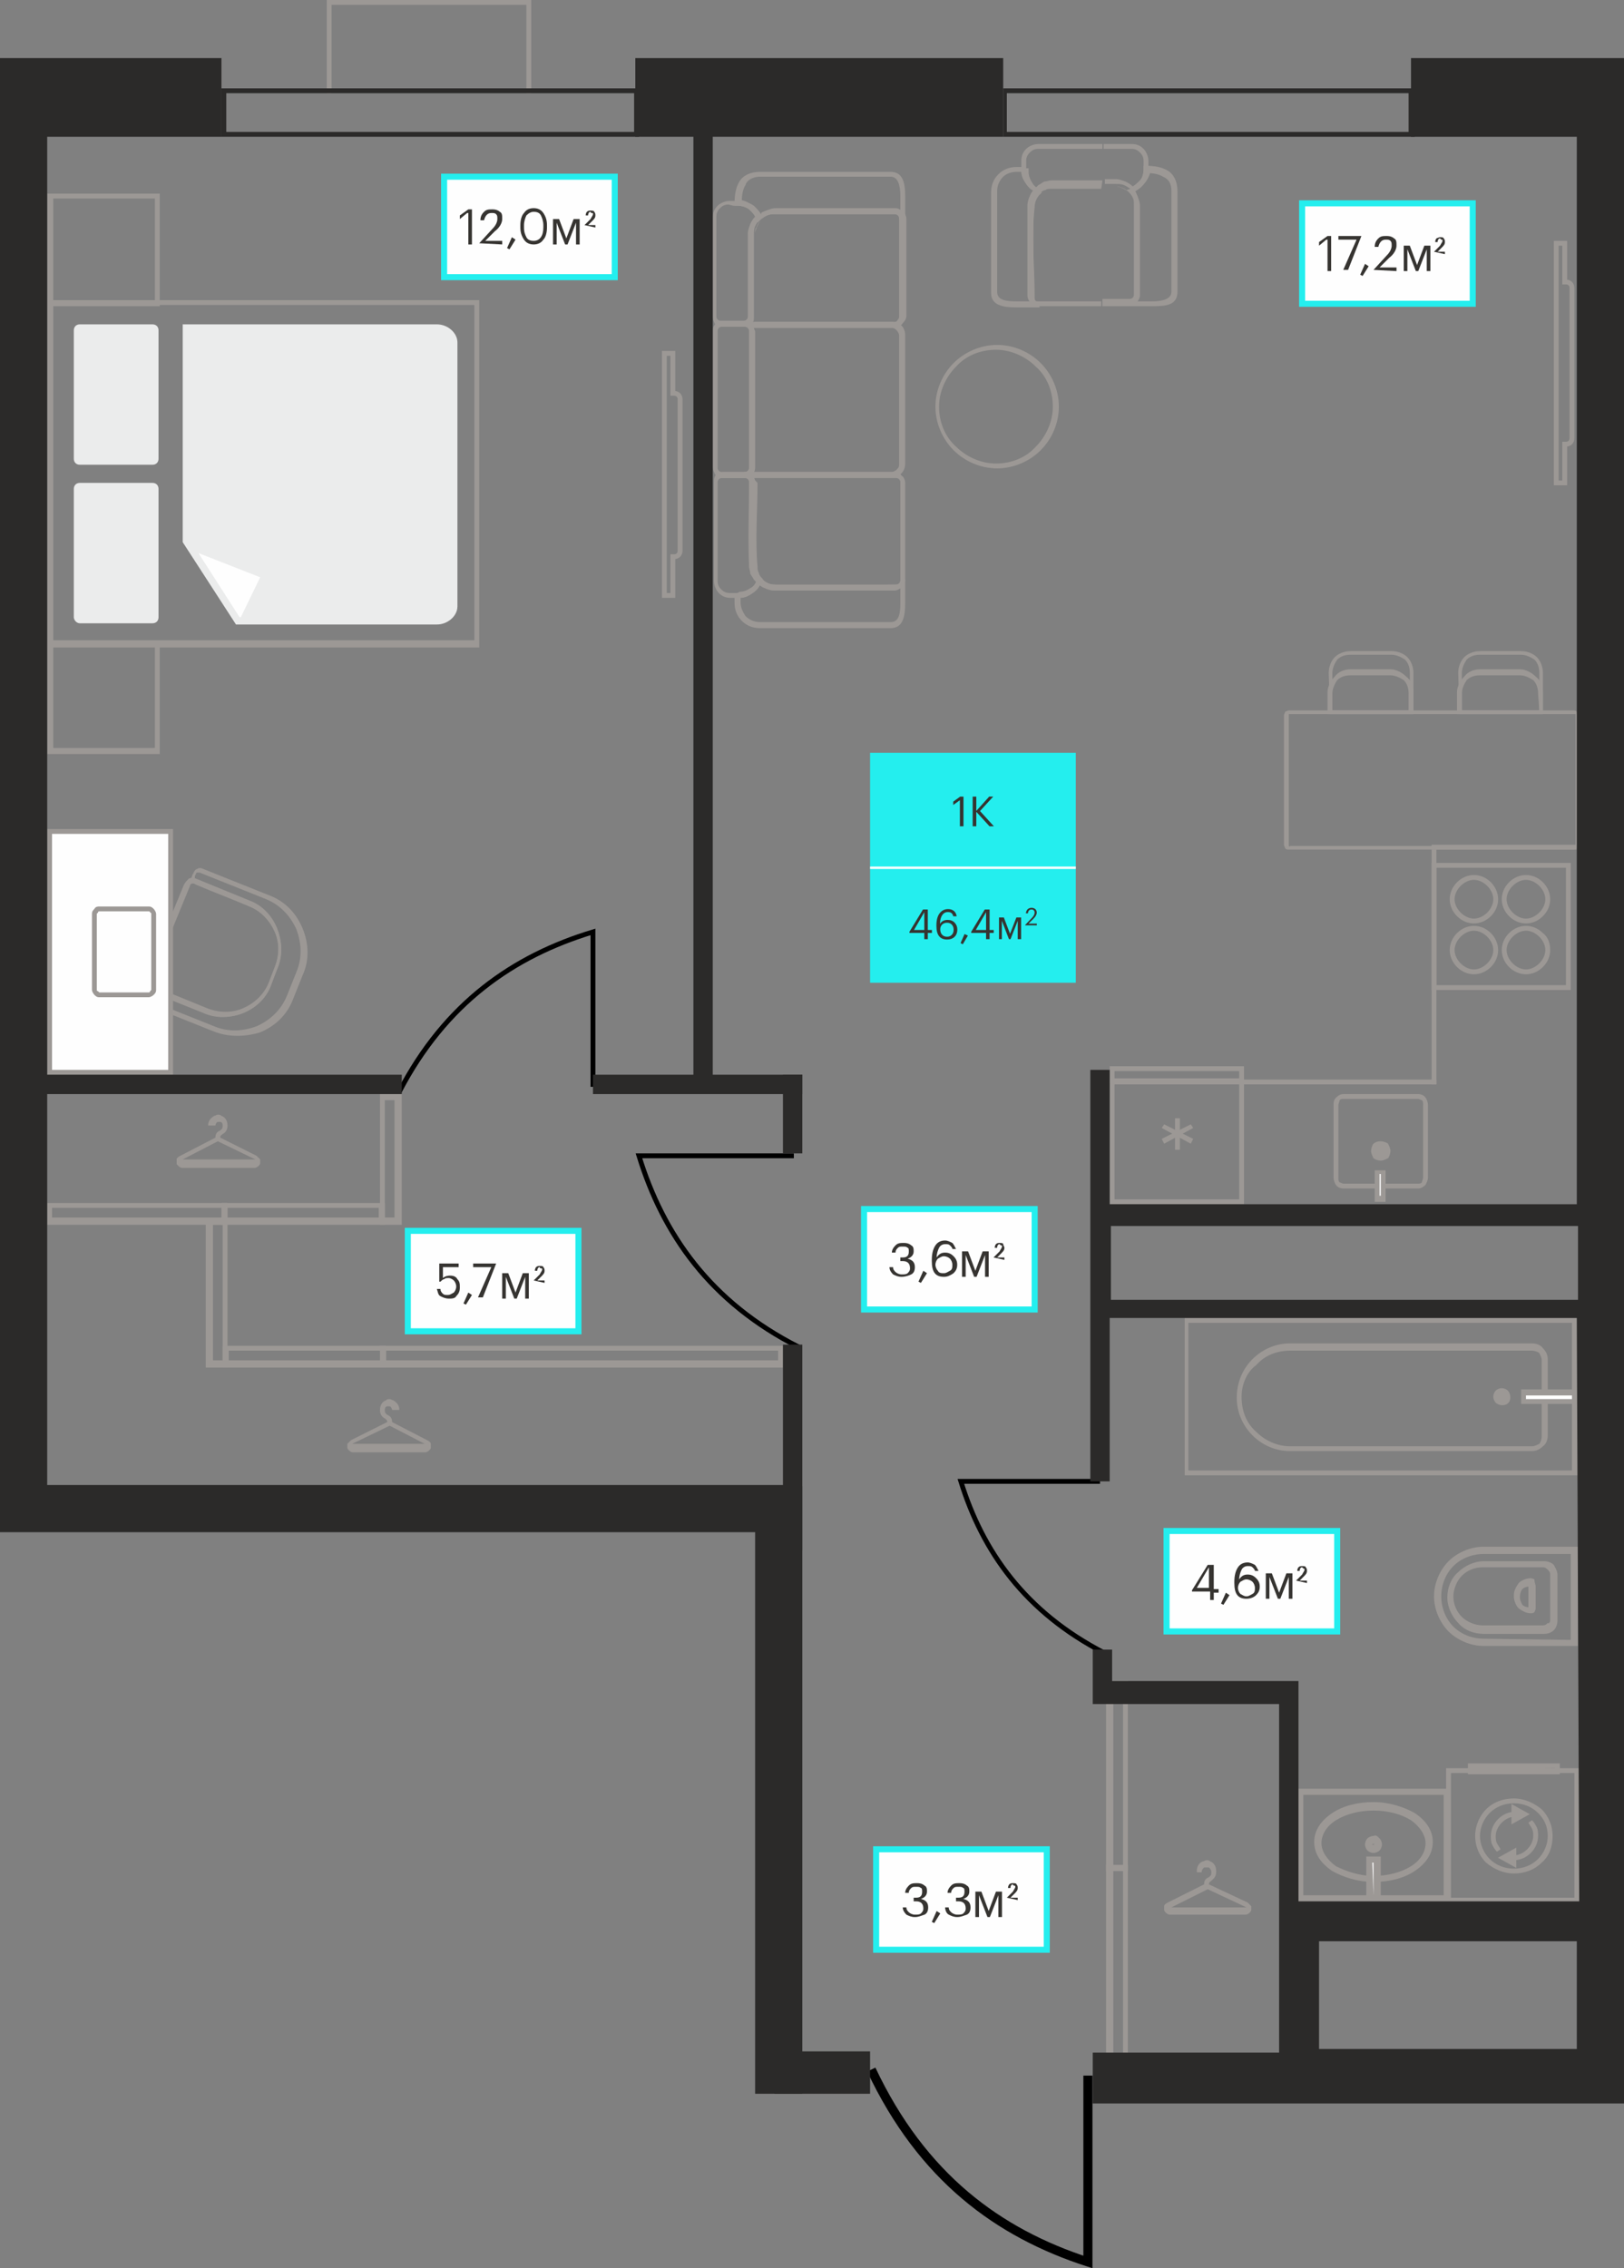 <?xml version="1.0" encoding="UTF-8"?><svg id="_Слой_1" data-name="Слой 1" xmlns="http://www.w3.org/2000/svg" xmlns:xodm="http://www.corel.com/coreldraw/odm/2003" version="1.1" viewBox="0 0 134.2 187.4"><rect x="0" y="0" width="134.2" height="187.4" fill="#808080" stroke="none"/><defs><style>.cls-1 {
        fill: #24eeee;
      }

      .cls-1, .cls-2, .cls-3, .cls-4, .cls-5, .cls-6, .cls-7, .cls-8 {
        stroke-width: 0px;
      }

      .cls-9, .cls-10, .cls-11, .cls-12, .cls-13 {
        stroke-miterlimit: 10;
      }

      .cls-9, .cls-11 {
        stroke: #9c9895;
      }

      .cls-9, .cls-11, .cls-12 {
        stroke-width: .4px;
      }

      .cls-9, .cls-6 {
        fill: #9c9895;
      }

      .cls-10 {
        stroke-width: .75px;
      }

      .cls-10, .cls-11, .cls-12 {
        fill: none;
      }

      .cls-10, .cls-12 {
        stroke: #000;
      }

      .cls-2, .cls-3, .cls-5 {
        fill-rule: evenodd;
      }

      .cls-2, .cls-8 {
        fill: #2b2a29;
      }

      .cls-3, .cls-7, .cls-13 {
        fill: #fefefe;
      }

      .cls-4 {
        fill: #363431;
      }

      .cls-5 {
        fill: #ebecec;
      }

      .cls-14 {
        isolation: isolate;
      }

      .cls-13 {
        stroke: #24eeee;
        stroke-width: .5px;
      }</style></defs><g id="_2455642701584" data-name=" 2455642701584"><path class="cls-6" d="M4.4,53.4h8.4v8.4H4.4v-8.4ZM12.9,53H3.9v9.3h9.3v-9.3h-.3Z"/><path class="cls-6" d="M4.4,16.4h8.4v8.4H4.4v-8.4ZM12.9,16H3.9v9.3h9.3v-9.3h-.3Z"/><path class="cls-6" d="M4.4,25.2h34.8v27.7H4.4v-27.7ZM39.3,24.8H3.9v28.7h35.7v-28.7h-.3Z"/><path class="cls-5" d="M6.6,51.5h6c.3,0,.5-.2.5-.5v-10.6c0-.3-.2-.5-.5-.5h-6c-.3,0-.5.2-.5.5v10.6c0,.2.2.5.5.5Z"/><path class="cls-5" d="M6.6,38.4h6c.3,0,.5-.2.5-.5v-10.6c0-.3-.2-.5-.5-.5h-6c-.3,0-.5.2-.5.5v10.6c0,.3.2.5.5.5Z"/><path class="cls-5" d="M19.5,51.6h16.6c.9,0,1.7-.7,1.7-1.5v-21.8c0-.8-.8-1.5-1.7-1.5H15.1v18l4.4,6.8h0Z"/><path class="cls-3" d="M19.8,51l-3.4-5.3,5.1,2-1.6,3.3h-.1Z"/></g><g id="_2492929994352" data-name=" 2492929994352"><path class="cls-6" d="M130.4,128.1v7.9h-7.8c-1.1,0-2.2-.5-2.9-1.2s-1.2-1.8-1.2-2.9.5-2.2,1.2-2.9,1.8-1.2,2.9-1.2h7.8v.3h0ZM129.8,135.5v-7.1h-7.2c-1,0-1.9.4-2.5,1s-1,1.5-1,2.5.4,1.9,1,2.5,1.5,1,2.5,1l7.2.1h0Z"/><path class="cls-6" d="M128.7,130.1v3.8c0,.3-.1.6-.3.8s-.5.3-.8.3h-5c-.8,0-1.6-.3-2.1-.9-.5-.5-.9-1.3-.9-2.1s.3-1.6.9-2.1c.5-.5,1.3-.9,2.1-.9h5c.3,0,.6.1.8.3.1.2.3.5.3.8h0ZM128.1,133.9v-3.8c0-.2-.1-.3-.2-.4-.1-.1-.2-.2-.4-.2h-5c-.7,0-1.3.3-1.7.7s-.7,1.1-.7,1.7c0,.7.3,1.3.7,1.7s1.1.7,1.7.7h5c.2,0,.3-.1.4-.2.1.1.2-.1.2-.2Z"/><path class="cls-6" d="M126.9,131.1v1.8c0,.1-.1.3-.1.3-.1.1-.2.1-.3.1h0c-.4,0-.7-.2-1-.4-.2-.2-.4-.6-.4-1v-.1c0-.4.2-.7.4-1,.2-.2.6-.4,1-.4h0c.1,0,.3.1.3.1,0,.3.1.4.1.6h0ZM126.3,132.8v-1.7c-.2,0-.4.1-.5.2-.1.1-.2.4-.2.6v.1c0,.2.1.4.2.6.1.1.3.2.5.2h0Z"/></g><g id="_2492929994304" data-name=" 2492929994304"><path class="cls-6" d="M119.3,156.6v-8.3h-11.6v8.3h11.6ZM119.8,148v9.2h-12.6v-9.4h12.6v.2h0Z"/><g><path class="cls-6" d="M113.5,155c1.2,0,2.3-.3,3.1-.8.8-.5,1.2-1.2,1.2-1.9s-.5-1.4-1.2-1.9c-.8-.5-1.9-.8-3.1-.8s-2.3.3-3.1.8c-.8.5-1.2,1.2-1.2,1.9s.5,1.4,1.2,1.9c.8.4,1.9.8,3.1.8ZM116.9,154.6c-.9.6-2.1.9-3.4.9s-2.5-.4-3.4-.9c-.9-.6-1.5-1.4-1.5-2.4s.6-1.8,1.5-2.4,2.1-.9,3.4-.9,2.5.4,3.4.9c.9.6,1.5,1.4,1.5,2.4s-.6,1.8-1.5,2.4Z"/><polygon class="cls-3" points="113.8 156.9 113.8 153.7 113.2 153.7 113.2 156.9 113.8 156.9"/><path class="cls-6" d="M113.5,156.6v-2.7h-.1l.1,2.7h0ZM114.1,153.7v3.5h-1.2v-3.8h1.2v.3h0Z"/><path class="cls-6" d="M113.9,152.4c0-.2-.2-.4-.4-.4s-.4.2-.4.4.2.4.4.4c.2 0.0.4-.2.4-.4ZM113.6,152.4s-.1.1,0,0q-.2.1-.2,0t.2,0c-.1-.1,0-.1,0,0Z"/><path class="cls-6" d="M114,151.9c.1.1.2.3.2.5s-.1.4-.2.5-.3.2-.5.2-.4-.1-.5-.2-.2-.3-.2-.5.1-.4.2-.5.3-.2.5-.2c.2-.1.3,0,.5.2ZM113.6,152.5h0ZM113.6,152.5h0ZM113.5,152.4h0c0,.1.1.1,0,0h0ZM113.5,152.4l-.1.1h.1v-.1ZM113.5,152.4l-.1.1.1-.1ZM113.5,152.4l-.1-.1v.1h.1ZM113.5,152.4h.1v-.1h0l-.1.1.1-.1-.1.1h0ZM113.5,152.4v-.2h-.1l.1.2ZM113.4,152.2l.1.1-.1-.1ZM113.5,152.4l.1.1-.1-.1ZM113.6,152.2h-.1v.2l.1-.2-.1.1.1-.1ZM113.6,152.5v-.1.1ZM113.5,152.4h-.2v.1l.2-.1Z"/></g></g><path class="cls-6" d="M87.5,33.6c0,1.4-.6,2.7-1.5,3.6s-2.2,1.5-3.6,1.5-2.7-.6-3.6-1.5-1.5-2.2-1.5-3.6.6-2.7,1.5-3.6,2.2-1.5,3.6-1.5,2.7.6,3.6,1.5,1.5,2.2,1.5,3.6h0ZM85.6,36.9c.8-.8,1.4-2,1.4-3.3s-.5-2.5-1.4-3.3c-.8-.8-2-1.4-3.3-1.4s-2.5.5-3.3,1.4c-.8.8-1.4,2-1.4,3.3s.5,2.5,1.4,3.3c.8.8,2,1.4,3.3,1.4,1.3,0,2.5-.5,3.3-1.4Z"/><g id="_2492930002896" data-name=" 2492930002896"><path class="cls-6" d="M119.9,156.8h10.2v-10.3h-10.2s0,10.3,0,10.3ZM130.3,157.2h-10.8v-11.1h11v11.1h-.2Z"/><path class="cls-6" d="M125.1,154.4c.8,0,1.5-.3,2-.8s.8-1.2.8-1.9c0-.8-.3-1.4-.8-1.9s-1.2-.8-2-.8-1.5.3-2,.8-.8,1.2-.8,1.9.3,1.4.8,1.9,1.2.8,2,.8h0ZM127.4,153.9c-.6.6-1.4.9-2.3.9s-1.7-.4-2.3-.9c-.6-.6-.9-1.4-.9-2.2,0-.9.4-1.7.9-2.2.6-.6,1.4-.9,2.3-.9s1.7.4,2.3.9c.6.6.9,1.4.9,2.2,0,.9-.3,1.7-.9,2.2h0Z"/><path class="cls-6" d="M123.7,153c-.2-.2-.3-.4-.4-.6-.1-.2-.1-.5-.1-.7,0-.5.2-1,.6-1.4s.9-.6,1.4-.6v.4c-.4,0-.8.2-1.1.5s-.5.7-.5,1.1c0,.2,0,.4.1.6.1.2.2.3.3.5l-.3.2h0ZM126.6,150.4c.2.2.3.4.4.6.1.2.1.5.1.7,0,.5-.2,1-.6,1.4s-.9.6-1.4.6v-.4c.4,0,.8-.2,1.1-.5s.5-.7.5-1.1c0-.2,0-.4-.1-.6-.1-.2-.2-.3-.3-.5l.3-.2h0Z"/><path class="cls-6" d="M121.7,146.2h6.8v-.1l-6.8.1h0ZM128.7,146.6h-7.4v-.9h7.6v.9h-.2Z"/><polygon class="cls-9" points="125.1 149.4 125.1 150.4 126 149.9 125.1 149.4"/><polygon class="cls-9" points="125.1 153 124.2 153.5 125.1 154 125.1 153"/></g><path class="cls-11" d="M54.9,29.2v20h.7v-3.2h.1c.3,0,.5-.2.5-.5v-12.5c0-.3-.2-.5-.5-.5h-.1v-3.3h-.7Z"/><g id="_2493238480112" data-name=" 2493238480112"><path class="cls-6" d="M12.2,82.6l5.5,2.2c1.2.5,2.4.4,3.5,0,1.1-.5,2-1.3,2.5-2.5l.8-2c.5-1.2.4-2.4,0-3.5-.5-1.1-1.3-2-2.5-2.5l-5.5-2.2h-.2c-.1,0-.1.1-.1.1l-.1.2v.2c0,.1.1.1.1.1,1.2.6,3.1,1.3,4.4,1.8,1.1.4,1.9,1.3,2.3,2.3s.5,2.2,0,3.3l-.5,1.3c-.4,1.1-1.3,1.9-2.3,2.3s-2.2.5-3.3,0c-1.5-.6-3-1.2-4.4-1.8h-.2c-.1,0-.1.1-.1.1,0,.1-.1.2-.1.3v.2c.1,0,.2.1.2.1h0ZM17.6,85.2l-5.5-2.2c-.2-.1-.3-.2-.3-.3-.1-.1-.1-.3,0-.5,0-.1.1-.2.1-.3.1-.2.2-.3.3-.3.1-.1.3-.1.5,0,1.4.5,3,1.2,4.4,1.8,1,.4,2.1.4,3,0s1.7-1.1,2.1-2.1l.5-1.3c.4-1,.4-2.1,0-3s-1.1-1.7-2.1-2.1c-1.4-.6-3-1.2-4.4-1.8-.2-.1-.3-.2-.3-.3-.1-.1-.1-.3,0-.5,0-.1.1-.1.1-.2.1-.2.2-.3.3-.3.1-.1.3-.1.5,0l5.5,2.2c1.3.5,2.2,1.5,2.7,2.7s.6,2.6,0,3.9l-.8,2c-.5,1.3-1.5,2.2-2.7,2.7-1.3.4-2.7.4-3.9-.1h0Z"/><path class="cls-6" d="M12.7,81.5l4.4,1.8c1,.4,2.1.4,3,0s1.7-1.1,2.1-2.1l.5-1.3c.4-1,.4-2.1,0-3s-1.1-1.7-2.1-2.1c-1.4-.6-3.2-1.2-4.4-1.8h-.3c-.1,0-.2.1-.2.2l-3.2,7.8v.3c0,.1,0,.2.2.2h0ZM16.9,83.7l-4.4-1.8c-.2-.1-.4-.3-.5-.4-.1-.2-.1-.4,0-.6l3.2-7.8c.1-.2.3-.4.4-.5.2-.1.4-.1.6,0l4.4,1.8c1.1.4,1.9,1.3,2.3,2.3s.5,2.2,0,3.3l-.5,1.4c-.4,1.1-1.3,1.9-2.3,2.3-.9.4-2.1.4-3.2,0h0Z"/><polygon class="cls-3" points="14.1 68.7 14.1 88.6 4.1 88.6 4.1 68.7 14.1 68.7"/><path class="cls-6" d="M14.3,68.7v20.1H3.9v-20.3h10.4v.2h0ZM13.9,88.4v-19.5H4.3v19.5h9.6Z"/><path class="cls-6" d="M12.3,75.3h-4.1q-.1,0-.1.1l-.1.1v6.3q0,.1.1.1l.1.1h4.1q.1,0,.1-.1l.1-.1v-6.3q0-.1-.1-.1,0-.1-.1-.1h0ZM8.2,74.9h4.1c.2,0,.3.1.4.2s.2.3.2.4v6.3c0,.2-.1.3-.2.4s-.3.2-.4.2h-4.1c-.2,0-.3-.1-.4-.2s-.2-.3-.2-.4v-6.3c0-.2.1-.3.2-.4.1-.2.3-.2.4-.2h0Z"/></g><path class="cls-11" d="M128.6,39.9v-19.8h.7v3.2h.1c.3,0,.5.2.5.5v12.4c0,.3-.2.5-.5.5h-.1v3.2h-.7Z"/><g id="_2455532858992" data-name=" 2455532858992"><path class="cls-6" d="M92.8,154.1v-14.8h-.8v14.8h.8ZM93.2,139.1v15.5h-1.8v-15.7h1.8v.2Z"/><path class="cls-6" d="M98.9,154.6c0-.4.2-.7.5-.8.1,0,.2-.1.3-.1.1,0,.2,0,.3.1.3.1.5.4.5.8,0,.5-.2.6-.4.8-.1.1-.2.1-.2.3l3.2,1.5c.1.1.2.2.3.3v.3c0,.1-.1.2-.1.2-.1.1-.2.2-.4.2h-6.2c-.2,0-.3-.1-.4-.2-.1-.1-.1-.2-.1-.2v-.3c0-.1.1-.2.3-.3l3-1.5c0-.4.2-.5.4-.6.1-.1.2-.1.2-.4,0-.2-.1-.3-.2-.4h-.4c-.1.1-.2.2-.2.4h-.4l-0-.1h0ZM103,157.6l-3.2-1.5-3,1.5h6.2c0,.2,0,0,0,0h0Z"/><path class="cls-6" d="M92.8,154.6v15.8h-.8v-15.8h.8ZM93.2,170.6v-16.5h-1.8v16.8h1.8v-.3Z"/></g><g id="_2492952638576" data-name=" 2492952638576"><path class="cls-6" d="M130.4,109.1v12.8h-32.5v-13h32.5v.2ZM129.9,121.5v-12.2h-31.7v12.2h31.7Z"/><path class="cls-6" d="M102.2,115.5h0c0-1.3.5-2.4,1.3-3.2.8-.8,1.9-1.3,3.1-1.3h20c.3,0,.7.1.9.4.2.2.4.5.4.9v6.3c0,.3-.1.7-.4.9-.2.2-.5.4-.9.4h-20c-1.2,0-2.3-.5-3.1-1.3-.8-.8-1.3-1.9-1.3-3.1h0ZM102.6,115.4h0c0,1.2.4,2.2,1.2,2.9.7.7,1.7,1.2,2.8,1.2h20c.2,0,.4-.1.6-.2.1-.1.2-.4.2-.6v-6.3c0-.2-.1-.4-.2-.6-.1-.1-.4-.2-.6-.2h-20c-1.1,0-2.1.4-2.8,1.2-.7.5-1.2,1.5-1.2,2.6h0Z"/><polygon class="cls-3" points="130.2 115.8 125.9 115.8 125.9 115 130.2 115 130.2 115.8"/><path class="cls-6" d="M130.2,116h-4.5v-1.2h4.7v1.2h-.2ZM126.1,115.6h3.8v-.3h-3.8s0,.3,0,.3Z"/><path class="cls-6" d="M124.2,114.9c-.3,0-.6.2-.6.6,0,.3.2.6.6.6.3,0,.6-.2.6-.6-.1-.4-.3-.6-.6-.6Z"/><path class="cls-6" d="M124.2,115.1c-.1,0-.2,0-.2.1q-.1.1-.1.2c0,.1,0,.2.1.2q.1.1.2.1c.1,0,.2,0,.2-.1q.1-.1.1-.2c0-.1,0-.2-.1-.2q-.1-.1-.2-.1h0ZM123.6,114.9c.1-.1.3-.2.5-.2s.4.1.5.2.2.3.2.5-.1.4-.2.5-.3.2-.5.2-.4-.1-.5-.2-.2-.3-.2-.5.1-.4.2-.5Z"/></g><g id="_2455626724560" data-name=" 2455626724560"><g><path class="cls-6" d="M102.4,89.6v9.5h-10.3v-9.5h10.3ZM102.8,99.3v-10.1h-11.1v10.3h11.1v-.2h0Z"/><path class="cls-6" d="M102.4,89.1h-10.3v-.6h10.3v.6ZM91.9,89.5h10.9v-1.4h-11.1v1.4h.2Z"/><polygon class="cls-6" points="96 93.2 98.4 94.5 98.6 94.1 96.2 92.9 96 93.2"/><polygon class="cls-6" points="96.2 94.5 98.6 93.2 98.4 92.9 96 94.1 96.2 94.5"/><polygon class="cls-6" points="97.1 92.4 97.1 95 97.5 95 97.5 92.4 97.1 92.4"/></g><g><path class="cls-6" d="M110.2,91.3v6c0,.2.1.5.2.6.1.2.4.3.6.3h6.2c.2,0,.4-.1.6-.3.1-.2.2-.4.2-.6v-6c0-.2-.1-.5-.2-.6-.1-.2-.4-.3-.6-.3h-6.2c-.2,0-.4.1-.6.3-.2.2-.2.4-.2.6h0ZM110.6,97.3v-6c0-.1.1-.3.1-.4.1-.1.2-.1.3-.1h6.2c.1,0,.2.1.3.1.1.1.1.2.1.4v6c0,.1-.1.3-.1.4-.1.1-.2.1-.3.1h-6.2c-.1,0-.2-.1-.3-.1-.1-.1-.1-.2-.1-.4h0Z"/><path class="cls-6" d="M113.5,95.1c0-.3.3-.6.6-.6s.6.3.6.6-.3.6-.6.6c-.4,0-.6-.3-.6-.6Z"/><path class="cls-6" d="M113.7,95.1c0-.1,0-.2.1-.3s.2-.1.3-.1c.1,0,.2,0,.3.1.1.1.1.2.1.3s0,.2-.1.3-.2.1-.3.1c-.1,0-.2,0-.3-.1-.1-.1-.1-.2-.1-.3ZM113.5,94.5c-.1.1-.2.4-.2.6s.1.4.2.6c.1.1.4.2.6.2s.4-.1.6-.2c.1-.1.2-.4.2-.6s-.1-.4-.2-.6c-.1-.1-.4-.2-.6-.2-.3,0-.5.1-.6.2h0Z"/><polygon class="cls-3" points="113.8 96.9 113.8 98.9 114.3 98.9 114.3 96.9 113.8 96.9"/><path class="cls-6" d="M113.6,96.9v2.4h.9v-2.6h-.9v.2h0ZM114,98.7v-1.7h.1v1.8h-.1v-.1Z"/></g><polygon class="cls-6" points="102.4 89.6 118.7 89.6 118.7 89.2 102.4 89.2 102.4 89.6"/><polygon class="cls-6" points="118.3 70.2 118.3 89.6 118.7 89.6 118.7 70.2 118.3 70.2"/><polygon class="cls-6" points="118.3 70.2 130.3 70.2 130.3 69.8 118.3 69.8 118.3 70.2"/></g><g id="_2455626731664" data-name=" 2455626731664"><path class="cls-6" d="M106.1,59.1v10.7c0,.1.1.2.1.3.1.1.2.1.3.1h23.5c.1,0,.2-.1.3-.1.1-.1.1-.2.1-.3v-10.7c0-.1-.1-.2-.1-.3-.1-.1-.2-.1-.3-.1h-23.5c-.1,0-.2.1-.3.1,0,.1-.1.2-.1.3h0ZM106.5,69.9v-10.9h23.7v10.9h-23.6c0,.1-.1,0-.1,0h0Z"/><g><path class="cls-6" d="M127.2,58.7h-6.4v-3.1c0-.4.2-.8.4-1.1.3-.3.7-.4,1.1-.4h3.4c.4,0,.8.2,1.1.4.3.3.4.7.4,1.1v3.1h0ZM120.6,59h6.9v-3.4c0-.5-.2-1-.5-1.3s-.8-.5-1.3-.5h-3.4c-.5,0-1,.2-1.3.5s-.5.8-.5,1.3l.1,3.4h0Z"/><path class="cls-6" d="M127.2,58.7h-6.4v-1.4c0-.4.2-.8.4-1.1.3-.3.7-.4,1.1-.4h3.3c.4,0,.8.2,1.1.4.3.3.4.7.4,1.1l.1,1.4h0ZM120.6,59h6.9v-1.8c0-.5-.2-1-.6-1.3-.3-.3-.8-.6-1.3-.6h-3.3c-.5,0-1,.2-1.3.6-.3.3-.6.8-.6,1.3v1.8h.2Z"/></g><g><path class="cls-6" d="M116.5,58.7h-6.4v-3.1c0-.4.2-.8.4-1.1.3-.3.7-.4,1.1-.4h3.4c.4,0,.8.2,1.1.4.3.3.4.7.4,1.1v3.1h0ZM109.9,59h6.9v-3.4c0-.5-.2-1-.5-1.3s-.8-.5-1.3-.5h-3.4c-.5,0-1,.2-1.3.5s-.5.8-.5,1.3l.1,3.4h0Z"/><path class="cls-6" d="M116.5,58.7h-6.4v-1.4c0-.4.2-.8.4-1.1.3-.3.7-.4,1.1-.4h3.3c.4,0,.8.2,1.1.4.3.3.4.7.4,1.1v1.4h.1ZM109.9,59h6.9v-1.8c0-.5-.2-1-.6-1.3-.3-.3-.8-.6-1.3-.6h-3.3c-.5,0-1,.2-1.3.6-.3.3-.6.8-.6,1.3v1.8h.2Z"/></g></g><g id="_2492952666464" data-name=" 2492952666464"><path class="cls-6" d="M129.4,71.7v9.7h-10.7v-9.7h10.7ZM129.8,81.6v-10.3h-11.5v10.5h11.5v-.2Z"/><path class="cls-6" d="M121.8,76.9c.4,0,.8.2,1.1.5s.5.7.5,1.1-.2.8-.5,1.1c-.3.3-.7.5-1.1.5s-.8-.2-1.1-.5-.5-.7-.5-1.1.2-.8.5-1.1c.3-.3.7-.5,1.1-.5h0ZM123.2,77.1c-.4-.4-.9-.6-1.4-.6s-1,.2-1.4.6-.6.9-.6,1.4.2,1,.6,1.4.9.6,1.4.6,1-.2,1.4-.6.6-.9.6-1.4c0-.6-.3-1.1-.6-1.4Z"/><path class="cls-6" d="M126.1,76.9c.4,0,.8.2,1.1.5s.5.7.5,1.1-.2.8-.5,1.1c-.3.3-.7.5-1.1.5s-.8-.2-1.1-.5-.5-.7-.5-1.1.2-.8.5-1.1c.3-.3.7-.5,1.1-.5h0ZM127.5,77.1c-.4-.4-.9-.6-1.4-.6s-1,.2-1.4.6-.6.9-.6,1.4.2,1,.6,1.4.9.6,1.4.6,1-.2,1.4-.6.6-.9.6-1.4c0-.6-.2-1.1-.6-1.4h0Z"/><path class="cls-6" d="M121.8,72.7c.4,0,.8.2,1.1.5s.5.7.5,1.1-.2.8-.5,1.1c-.3.3-.7.5-1.1.5s-.8-.2-1.1-.5-.5-.7-.5-1.1.2-.8.5-1.1c.3-.3.7-.5,1.1-.5h0ZM123.2,72.9c-.4-.4-.9-.6-1.4-.6s-1,.2-1.4.6-.6.9-.6,1.4.2,1,.6,1.4.9.6,1.4.6,1-.2,1.4-.6.6-.9.6-1.4c0-.6-.3-1.1-.6-1.4Z"/><path class="cls-6" d="M126.1,72.7c.4,0,.8.2,1.1.5s.5.7.5,1.1-.2.8-.5,1.1c-.3.3-.7.5-1.1.5s-.8-.2-1.1-.5-.5-.7-.5-1.1.2-.8.5-1.1.7-.5,1.1-.5h0ZM127.5,72.9c-.4-.4-.9-.6-1.4-.6s-1,.2-1.4.6-.6.9-.6,1.4.2,1,.6,1.4.9.6,1.4.6,1-.2,1.4-.6.6-.9.6-1.4-.2-1-.6-1.4h0Z"/></g><g id="_2492952634928" data-name=" 2492952634928"><path class="cls-6" d="M60.7,49.2v.6c0,.6.2,1.1.6,1.5s.9.6,1.5.6h10.8c1,0,1.2-.9,1.2-2.1v-1.9h-.4c0,.1,0,.2-.1.3s-.2.1-.3.1c-2.9,0-7.2.3-10,0-.6,0-1-.4-1-.4l-.2-.2-.1.3c-.1.3-.3.6-.6.8s-.6.3-1,.3h-.2l-.2.1h0ZM61.2,49.8v-.4c.4,0,.7-.2,1-.4s.5-.4.6-.7c.2.2.6.4,1.1.4,3.1.2,7,0,10.3,0h0q.1,0,.2-.1v1.2c0,.9-.1,1.6-.8,1.6h-10.8c-.5,0-.9-.2-1.2-.5-.2-.3-.4-.7-.4-1.1h0Z"/><path class="cls-6" d="M73.6,14.2h-10.8c-.8,0-1.4.3-1.7.8s-.4,1.1-.4,1.8v.2h.2c.4,0,.7.1,1,.3.3.2.5.5.6.8l.1.3.2-.2c.2-.2.4-.3.6-.4s.4-.1.6-.1h9.9c.1,0,.2,0,.3.1s.1.2.1.3h.5v-1.9c0-1.1-.2-2-1.2-2h0ZM62.8,14.6h10.8c.6,0,.8.7.8,1.6v1.2c-.1-.1-.3-.1-.4-.1h-9.9c-.2,0-.5,0-.7.1s-.3.1-.5.3c-.2-.3-.4-.5-.6-.7-.3-.2-.6-.3-1-.4,0-.5.1-1,.3-1.3.1-.4.6-.7,1.2-.7h0Z"/><path class="cls-6" d="M61.5,39h-1.8c-.1,0-.2,0-.3-.1s-.1-.2-.1-.3v-11.2c0-.1,0-.2.1-.3.1-.1.2-.1.3-.1h1.8c.1,0,.2,0,.3.1s.1.2.1.3v11.2c0,.1,0,.2-.1.3-.1.1-.2.1-.3.1ZM59.7,39.5h1.8c.2,0,.4-.1.6-.2.2-.2.2-.4.2-.6v-11.3c0-.2-.1-.4-.2-.6-.2-.2-.4-.2-.6-.2h-1.8c-.2,0-.4.1-.6.2-.2.2-.2.4-.2.6v11.2c0,.2.1.4.2.6.1.2.3.3.6.3Z"/><path class="cls-6" d="M73.7,26.6h-12.2v.4c.1,0,.2,0,.3.1s.1.2.1.3v11.2c0,.1,0,.2-.1.3s-.2.1-.3.1v.4h12.2c.3,0,.6-.1.8-.3s.3-.5.3-.8v-10.6c0-.3-.1-.6-.3-.8-.2-.2-.5-.3-.8-.3ZM62.3,27.1h11.4c.2,0,.3.1.4.2s.2.3.2.4v10.7c0,.2-.1.3-.2.4-.1.1-.3.2-.4.2h-11.4c.1-.1.1-.3.1-.4v-11.2c0-.1-.1-.2-.1-.3Z"/><path class="cls-6" d="M73.9,26.6h-11.6c0,.1-.1.1-.1.2-.2.2-.4.2-.6.2h12.4c.2,0,.5-.1.6-.3.2-.2.3-.4.3-.6v-8c0-.2-.1-.5-.3-.6-.2-.2-.4-.3-.6-.3h-9.9c-.3,0-.5.1-.8.2-.2.1-.3.1-.4.2,0,.1.1.2.1.3v.1l-.1.1c.2-.1.3-.3.5-.3.2-.1.4-.1.6-.1h9.9c.1,0,.2,0,.3.1s.1.2.1.3v8c0,.1,0,.2-.1.3-.1.2-.2.2-.3.2h0ZM62.4,19.2c.1-.4.3-.8.5-1-.2.2-.3.3-.4.6-.1.1-.1.2-.1.4Z"/><path class="cls-6" d="M60.9,16.6h-.6c-.4,0-.8.2-1,.4-.3.3-.4.6-.4,1v8.2c0,.2.1.4.2.6.2.2.4.2.6.2h1.8c.2,0,.4-.1.6-.2.2-.2.2-.4.2-.6v-6.8c0-.2,0-.5.1-.7s.2-.4.4-.6l.1-.1v-.1c-.1-.4-.4-.7-.8-1-.3-.2-.7-.4-1.2-.4v.1h0ZM60.6,17h.4c.3,0,.7.1.9.3.2.2.4.4.5.6-.2.2-.3.4-.4.6-.1.3-.2.5-.2.8v6.8c0,.1,0,.2-.1.3-.1.1-.2.1-.3.1h-1.8c-.1,0-.2,0-.3-.1s-.1-.2-.1-.3v-8.2c0-.3.1-.5.3-.7s.4-.3.7-.3l.4.1h0Z"/><path class="cls-6" d="M60.9,49h-.6c-.3,0-.5-.1-.7-.3s-.3-.4-.3-.7v-8.1c0-.1,0-.2.1-.3s.2-.1.3-.1h1.8c.1,0,.2,0,.3.1s.1.2.1.3v6.7c0,.3.1.6.2.8s.2.4.4.6c-.1.3-.3.5-.5.6-.3.2-.6.3-.9.3-.1.1-.2.1-.2.1ZM60.6,49.4h.4c.4,0,.8-.1,1.2-.4.3-.2.6-.6.8-1v-.1l-.1-.1c-.2-.2-.3-.3-.4-.6-.1-.2-.1-.4-.1-.7v-6.7c0-.2-.1-.4-.2-.6-.2-.2-.4-.2-.6-.2h-1.8c-.2,0-.4.1-.6.2-.2.2-.2.4-.2.6v8.2c0,.4.2.8.4,1,.3.3.6.4,1,.4h.2Z"/><path class="cls-6" d="M73.9,39h-12.4v.4c.1,0,.2,0,.3.1s.1.2.1.3c0,2.3-.1,4.7,0,7h0c0,.2.1.4.1.6.1.2.2.3.3.5l.2.2c.2.2.4.4.7.5.2.1.5.2.8.2h9.9c.2,0,.4-.1.6-.3s.3-.4.3-.6v-8c0-.2-.1-.5-.3-.6-.1-.2-.4-.3-.6-.3h0ZM62.3,39.5h11.7c.1,0,.2,0,.3.1s.1.2.1.3v8c0,.1,0,.2-.1.3s-.2.1-.3.1h-9.9c-.2,0-.4,0-.6-.1s-.4-.2-.5-.4l-.1-.1c-.1-.1-.2-.3-.2-.4-.1-.1-.1-.3-.1-.5-.2-2.1,0-4.8,0-6.9-.2-.2-.3-.3-.3-.4h0Z"/></g><g><path class="cls-6" d="M97.3,24.1v-8.3c0-.8-.3-1.4-.8-1.7s-1.1-.4-1.8-.4h-.2v.3c0,.4-.1.7-.3,1s-.5.5-.8.6l-.3.1.2.2c.2.2.3.4.4.6.1.2.1.4.1.6v7.4c0,.1,0,.2-.1.3-.1.1-.2.1-.3.1v.4h1.9c1.1,0,2-.1,2-1.2h0ZM96.8,15.8v8.3c0,.6-.7.8-1.6.8h-1.2c.1-.1.1-.3.1-.4v-7.4c0-.2,0-.5-.1-.7s-.1-.3-.3-.5c.3-.2.5-.4.7-.6.2-.3.3-.6.4-1,.5,0,1,.1,1.3.3.5.2.7.6.7,1.2h0Z"/><path class="cls-6" d="M91.1,25.3h2.2c.2,0,.5-.1.6-.3.2-.2.3-.4.3-.6v-7.4c0-.3-.1-.5-.2-.8-.1-.2-.1-.3-.2-.4-.1,0-.2.1-.3.1h-.1l-.1-.1c.1.2.3.3.3.5.1.2.1.4.1.6v7.4c0,.1,0,.2-.1.3-.1.1-.2.1-.3.1h-2.2v.6h0ZM92.3,15.4c.4.1.8.3,1,.5-.2-.2-.3-.3-.6-.4-.1,0-.2-.1-.4-.1h0Z"/><path class="cls-6" d="M94.9,13.9v-.6c0-.4-.2-.8-.4-1-.3-.3-.6-.4-1-.4h-2.3v.4h2.3c.3,0,.5.1.7.3s.3.4.3.7v.7c0,.3-.1.7-.3.9s-.4.4-.6.5c-.2-.2-.4-.3-.6-.4-.3-.1-.5-.2-.8-.2h-.9v.4h.9c.2,0,.5,0,.7.1s.4.2.6.4l.1.1h.1c.4-.1.7-.4,1-.8.2-.3.4-.7.4-1.2l-.2.1h0Z"/><path class="cls-6" d="M84.6,13.8h-.6c-.6,0-1.1.2-1.5.6-.4.4-.6.9-.6,1.5v8.3c0,1,.9,1.2,2.1,1.2h1.9v-.4c-.1,0-.2,0-.3-.1s-.1-.2-.1-.3c0-3-.3-4.7,0-7.5,0-.6.4-1,.4-1l.2-.2-.3-.1c-.3-.1-.6-.3-.8-.6s-.3-.6-.3-1v-.2l-.1-.2h0ZM84,14.2h.4c0,.4.2.7.4,1s.4.5.7.6c-.2.2-.4.6-.4,1.1-.2,3.1,0,4.5,0,7.8h0q0,.1.1.2h-1.2c-.9,0-1.6-.1-1.6-.8v-8.3c0-.5.2-.9.5-1.2.2-.2.6-.4,1.1-.4h0Z"/><path class="cls-6" d="M84.8,13.9v-.6c0-.3.1-.5.3-.7s.4-.3.7-.3h5.3v-.4h-5.3c-.4,0-.8.2-1,.4-.3.3-.4.6-.4,1v.7c0,.4.1.8.4,1.2.2.3.6.6,1,.8h.1l.1-.1c.2-.2.3-.3.6-.4.2-.1.4-.1.7-.1h1.2v-.4h-1.2c-.3,0-.6.1-.8.2-.2.1-.4.2-.6.4-.3-.1-.5-.3-.6-.5-.2-.3-.3-.6-.3-.9v-.3h-.2Z"/><path class="cls-6" d="M91.1,14.9h-4.2c-.2,0-.4.1-.6.1-.2.1-.3.2-.5.3q-.1.1-.2.2c-.2.2-.4.4-.5.7-.1.2-.2.5-.2.8v7.4c0,.2.1.5.3.6.2.2.4.3.6.3h5.2v-.4h-5.2c-.1,0-.2,0-.3-.1s-.1-.2-.1-.3v-7.4c0-.2,0-.4.1-.6s.2-.4.4-.5l.1-.1c.1-.1.3-.2.4-.2.1-.1.3-.1.5-.1h4.1l.1-.7h0Z"/></g><g id="_2455614613744" data-name=" 2455614613744"><g><polygon class="cls-1" points="88.9 81.2 71.9 81.2 71.9 62.2 88.9 62.2 88.9 81.2"/><g><path class="cls-4" d="M79.321,66.118l-.549.395v-.278l.569-.412h.277v2.452h-.298v-2.157Z"/><path class="cls-4" d="M80.377,65.823h.299v1.18l1.066-1.183h.333l-1.091,1.193,1.146,1.262h-.36l-1.094-1.197v1.197h-.299v-2.452Z"/></g><g><path class="cls-4" d="M76.379,77.085h-1.228v-.096l1.121-1.842h.398v1.694h.339v.243h-.339v.515h-.292v-.515ZM76.379,76.842v-1.468l-.851,1.468h.851Z"/><path class="cls-4" d="M78.262,77.631c-.587,0-.881-.372-.881-1.115v-.058c0-.43.087-.761.262-.993.176-.232.408-.348.698-.348.196,0,.357.05.482.151.124.101.202.248.234.442h-.284c-.027-.119-.077-.207-.147-.264-.071-.057-.173-.085-.306-.085-.189,0-.343.084-.46.253-.116.169-.178.412-.185.727.133-.222.343-.333.631-.333.24,0,.434.076.581.228.147.152.222.344.222.575,0,.247-.077.445-.23.595-.152.15-.358.225-.617.225ZM78.262,77.398c.16,0,.291-.053.392-.158.101-.105.15-.244.15-.415,0-.179-.049-.32-.147-.425-.098-.105-.23-.158-.397-.158-.165,0-.3.05-.405.151-.104.101-.157.231-.157.391,0,.194.052.345.156.453.104.108.24.162.409.162Z"/><path class="cls-4" d="M79.376,77.926l.33-.751.277.13-.422.717-.186-.096Z"/><path class="cls-4" d="M81.485,77.085h-1.228v-.096l1.121-1.842h.398v1.694h.339v.243h-.339v.515h-.292v-.515ZM81.485,76.842v-1.468l-.851,1.468h.851Z"/><path class="cls-4" d="M82.789,76.088v1.512h-.236v-1.793h.4l.512,1.348.524-1.348h.391v1.793h-.281v-1.512l-.593,1.512h-.131l-.586-1.512Z"/><path class="cls-4" d="M84.722,76.418l.568-.598c.137-.146.206-.283.206-.414,0-.08-.022-.143-.067-.188s-.107-.068-.189-.068c-.173,0-.273.106-.302.318h-.162c.011-.141.058-.253.14-.335s.19-.123.324-.123c.133,0,.237.037.315.109.078.072.117.17.117.292,0,.158-.097.331-.288.52l-.394.384h.689v.142h-.958v-.04Z"/></g></g><polygon class="cls-7" points="71.9 71.6 88.9 71.6 88.9 71.8 71.9 71.8 71.9 71.6"/></g><g id="_2455614547312" data-name=" 2455614547312"><polygon class="cls-13" points="47.8 110 33.7 110 33.7 101.7 47.8 101.7 47.8 110"/><g class="cls-14"><path class="cls-4" d="M37.1,107.3c-.3,0-.5-.1-.7-.2s-.2-.3-.3-.6h.3c0,.2.1.3.2.4.1.1.2.1.4.1s.3-.1.5-.2c.1-.1.2-.3.2-.5s-.1-.4-.2-.5-.3-.2-.4-.2c-.2,0-.3,0-.4.1-.1,0-.2.1-.3.2h-.1v-1.5h1.6v.3h-1.3v.9c.1-.1.3-.2.6-.2s.5.1.6.3c.2.2.2.4.2.7s-.1.5-.3.7c-.1.2-.4.2-.6.2Z"/><path class="cls-4" d="M38.3,107.7l.4-.9.3.2-.5.8-.2-.1Z"/><path class="cls-4" d="M40.6,104.7h-1.5v-.3h1.9l-1.1,2.8h-.4l1.1-2.5Z"/><path class="cls-4" d="M41.8,105.5v1.8h-.3v-2.1h.5l.6,1.6.6-1.6h.5v2.1h-.3v-1.8l-.7,1.8h-.2l-.7-1.8Z"/><path class="cls-4" d="M44.1,105.8l.5-.5c.1-.2.2-.3.2-.4s0-.1-.1-.1-.1-.1-.1-.1c-.1,0-.2.1-.2.3h-.2c0-.2.1-.3.1-.3.1-.1.2-.1.3-.1s.3,0,.3.1c.1.1.1.2.1.3,0,.2-.1.3-.3.5l-.3.3h.6v.2l-.9-.2h0Z"/></g></g><g id="_2455614547312-2" data-name=" 2455614547312"><polygon class="cls-13" points="50.8 22.9 36.7 22.9 36.7 14.6 50.8 14.6 50.8 22.9"/><g class="cls-14"><path class="cls-4" d="M38.6,17.6l-.6.5v-.3l.7-.5h.3v2.9h-.3v-2.6h-.1Z"/><path class="cls-4" d="M39.6,20.1l1.1-1.2c.3-.3.4-.6.4-.8s0-.3-.1-.4-.2-.1-.4-.1c-.3,0-.5.2-.6.6h-.3c0-.3.1-.5.3-.7s.4-.2.7-.2.5.1.6.2c.2.1.2.3.2.6s-.2.7-.6,1l-.8.8h1.4v.3l-1.9-.1h0Z"/><path class="cls-4" d="M41.9,20.5l.4-.9.3.2-.5.8-.2-.1Z"/><path class="cls-4" d="M44.1,20.2c-.3,0-.6-.1-.8-.4s-.3-.6-.3-1v-.2c0-.4.1-.8.3-1,.2-.3.5-.4.8-.4s.6.1.8.4.3.6.3,1v.2c0,.4-.1.8-.3,1-.2.3-.5.4-.8.4ZM44.1,19.9c.5,0,.8-.4.8-1.1v-.2c0-.3-.1-.6-.2-.8-.1-.2-.3-.3-.6-.3-.2,0-.4.1-.6.3-.1.2-.2.5-.2.8v.2c0,.4.1.6.2.8s.3.3.6.3Z"/><path class="cls-4" d="M46,18.4v1.8h-.3v-2.1h.5l.6,1.6.6-1.6h.5v2.1h-.3v-1.8l-.7,1.8h-.2l-.7-1.8Z"/><path class="cls-4" d="M48.3,18.6l.5-.5c.1-.2.2-.3.2-.4s0-.1-.1-.1-.1-.1-.1-.1c-.1,0-.2.1-.2.3h-.2c0-.2.1-.3.1-.3.1-.1.2-.1.3-.1s.3,0,.3.1c.1.1.1.2.1.3,0,.2-.1.3-.3.5l-.3.3h.6v.2l-.9-.2h0Z"/></g></g><g id="_2455614547312-3" data-name=" 2455614547312"><polygon class="cls-13" points="121.7 25.1 107.6 25.1 107.6 16.8 121.7 16.8 121.7 25.1"/><g class="cls-14"><path class="cls-4" d="M109.6,19.8l-.6.5v-.3l.7-.5h.3v2.9h-.3v-2.6h-.1Z"/><path class="cls-4" d="M112.1,19.8h-1.5v-.3h1.9l-1.1,2.8h-.4l1.1-2.5Z"/><path class="cls-4" d="M112.4,22.7l.4-.9.3.2-.5.8-.2-.1Z"/><path class="cls-4" d="M113.5,22.3l1.1-1.2c.3-.3.4-.6.4-.8s0-.3-.1-.4-.2-.1-.4-.1c-.3,0-.5.2-.6.6h-.3c0-.3.1-.5.3-.7s.4-.2.7-.2.5.1.6.2c.2.1.2.3.2.6s-.2.7-.6,1l-.8.8h1.4v.3l-1.9-.1h0Z"/><path class="cls-4" d="M116.3,20.6v1.8h-.3v-2.1h.5l.6,1.6.6-1.6h.5v2.1h-.3v-1.8l-.7,1.8h-.2l-.7-1.8Z"/><path class="cls-4" d="M118.5,20.8l.5-.5c.1-.2.2-.3.2-.4s0-.1-.1-.1l-.1-.1c-.1,0-.2.1-.2.3h-.2c0-.2.1-.3.1-.3,0,0,.2-.1.3-.1.1,0,.3,0,.3.1.1.1.1.2.1.3,0,.2-.1.3-.3.5l-.3.3h.6v.2l-.9-.2h0Z"/></g></g><g id="_2455614547312-4" data-name=" 2455614547312"><polygon class="cls-13" points="86.5 161.1 72.4 161.1 72.4 152.8 86.5 152.8 86.5 161.1"/><g class="cls-14"><path class="cls-4" d="M75.6,158.4c-.3,0-.5-.1-.7-.2-.2-.2-.3-.4-.3-.6h.3c0,.2.1.3.2.4.1.1.3.2.5.2s.4,0,.5-.1.2-.2.2-.4c0-.4-.2-.6-.6-.6h-.2v-.3h.2c.4,0,.5-.2.5-.5,0-.1,0-.3-.1-.3-.1-.1-.2-.1-.4-.1s-.3,0-.4.1-.2.2-.2.4h-.3c0-.2.1-.4.3-.6.2-.2.4-.2.7-.2s.5.1.6.2c.2.1.2.3.2.5,0,.3-.2.5-.5.6.4.1.6.3.6.7,0,.3-.1.5-.3.6-.3.1-.5.2-.8.2Z"/><path class="cls-4" d="M77,158.8l.4-.9.3.2-.5.8-.2-.1Z"/><path class="cls-4" d="M79.1,158.4c-.3,0-.5-.1-.7-.2s-.3-.4-.3-.6h.3c0,.2.1.3.2.4.1.1.3.2.5.2s.4,0,.5-.1.2-.2.2-.4c0-.4-.2-.6-.6-.6h-.2v-.3h.2c.4,0,.5-.2.5-.5,0-.1,0-.3-.1-.3-.1-.1-.2-.1-.4-.1s-.3,0-.4.1-.2.2-.2.4h-.3c0-.2.1-.4.3-.6.2-.2.4-.2.7-.2s.5.1.6.2c.2.1.2.3.2.5,0,.3-.2.5-.5.6.4.1.6.3.6.7,0,.3-.1.5-.3.6-.3.1-.5.2-.8.2Z"/><path class="cls-4" d="M80.9,156.6v1.8h-.3v-2.1h.5l.6,1.6.6-1.6h.5v2.1h-.3v-1.8l-.7,1.8h-.2l-.7-1.8Z"/><path class="cls-4" d="M83.2,156.8l.5-.5c.1-.2.2-.3.2-.4q0-.1-.1-.1c-.1,0-.1-.1-.1-.1-.1,0-.2.1-.2.3h-.2c0-.2.1-.3.1-.3.1-.1.2-.1.3-.1.1,0,.3,0,.3.1.1.1.1.2.1.3,0,.2-.1.3-.3.5l-.3.3h.6v.2l-.9-.2h0Z"/></g></g><g id="_2455614547312-5" data-name=" 2455614547312"><polygon class="cls-13" points="110.5 134.8 96.4 134.8 96.4 126.5 110.5 126.5 110.5 134.8"/><g class="cls-14"><path class="cls-4" d="M99.9,131.5h-1.4v-.1l1.3-2.1h.5v2h.4v.3h-.4v.6h-.3v-.7h-.1ZM99.9,131.2v-1.7l-1,1.7h1Z"/><path class="cls-4" d="M100.9,132.5l.4-.9.3.2-.5.8-.2-.1Z"/><path class="cls-4" d="M103,132.1c-.7,0-1-.4-1-1.3v-.1c0-.5.1-.9.3-1.2.2-.3.5-.4.8-.4.2,0,.4.1.6.2.1.1.2.3.3.5h-.3c0-.1-.1-.2-.2-.3s-.2-.1-.4-.1-.4.1-.5.3-.2.5-.2.8c.2-.3.4-.4.7-.4s.5.1.7.3.3.4.3.7-.1.5-.3.7-.5.3-.8.3ZM103,131.9c.2,0,.3-.1.5-.2s.2-.3.2-.5-.1-.4-.2-.5-.3-.2-.5-.2-.3.1-.5.2c-.1.1-.2.3-.2.5s.1.4.2.5c.2.1.3.2.5.2Z"/><path class="cls-4" d="M104.9,130.3v1.8h-.3v-2.1h.5l.6,1.6.6-1.6h.5v2.1h-.3v-1.8l-.7,1.8h-.2l-.7-1.8Z"/><path class="cls-4" d="M107.1,130.6l.5-.5c.1-.2.2-.3.2-.4q0-.1-.1-.1l-.1-.1c-.1,0-.2.1-.2.3h-.2c0-.2.1-.3.1-.3.1-.1.2-.1.3-.1.1,0,.3,0,.3.1.1.1.1.2.1.3,0,.2-.1.3-.3.5l-.3.3h.6v.2l-.9-.2h0Z"/></g></g><g id="_2455614547312-6" data-name=" 2455614547312"><polygon class="cls-13" points="85.5 108.2 71.4 108.2 71.4 99.9 85.5 99.9 85.5 108.2"/><g class="cls-14"><path class="cls-4" d="M74.5,105.5c-.3,0-.5-.1-.7-.2-.2-.2-.3-.4-.3-.6h.3c0,.2.1.3.2.4s.3.2.5.2.4,0,.5-.1.2-.2.2-.4c0-.4-.2-.6-.6-.6h-.2v-.3h.2c.4,0,.5-.2.5-.5,0-.1,0-.3-.1-.3-.1-.1-.2-.1-.4-.1s-.3,0-.4.1-.2.2-.2.4h-.3c0-.2.1-.4.3-.6.2-.2.4-.2.7-.2s.5.1.6.2c.2.1.2.3.2.5,0,.3-.2.5-.5.6.4.1.6.3.6.7,0,.3-.1.5-.3.6-.2.1-.5.2-.8.2Z"/><path class="cls-4" d="M75.9,105.9l.4-.9.3.2-.5.8-.2-.1Z"/><path class="cls-4" d="M78,105.5c-.7,0-1-.4-1-1.3v-.1c0-.5.1-.9.3-1.2.2-.3.5-.4.8-.4.2,0,.4.1.6.2.1.1.2.3.3.5h-.3c0-.1-.1-.2-.2-.3-.1-.1-.2-.1-.4-.1s-.4.1-.5.3c-.1.2-.2.5-.2.8.2-.3.4-.4.7-.4s.5.1.7.3c.2.2.3.4.3.7s-.1.5-.3.7c-.3.2-.5.3-.8.3ZM78,105.2c.2,0,.3-.1.5-.2s.2-.3.2-.5-.1-.4-.2-.5-.3-.2-.5-.2-.3.1-.5.2c-.1.1-.2.3-.2.5s.1.4.2.5c.1.2.3.2.5.2Z"/><path class="cls-4" d="M79.8,103.7v1.8h-.3v-2.1h.5l.6,1.6.6-1.6h.5v2.1h-.3v-1.8l-.7,1.8h-.2l-.7-1.8Z"/><path class="cls-4" d="M82.1,103.9l.5-.5c.1-.2.2-.3.2-.4s0-.1-.1-.1l-.1-.1c-.1,0-.2.1-.2.3h-.2c0-.2.1-.3.1-.3.1-.1.2-.1.3-.1.1,0,.3,0,.3.1s.1.2.1.3c0,.2-.1.3-.3.5l-.3.3h.6v.2l-.9-.2h0Z"/></g></g><g id="_2455532858992-2" data-name=" 2455532858992"><path class="cls-6" d="M18.3,99.8H4.3v.8h14v-.8ZM4.1,99.4h14.7v1.8H3.9v-1.8h.2Z"/><path class="cls-6" d="M18.8,99.8h12.5v.8h-12.5v-.8ZM31.5,99.4h-13.2v1.8h13.5v-1.8h-.3Z"/><path class="cls-6" d="M17.2,93c0-.4.2-.6.5-.8.1,0,.2-.1.3-.1s.2,0,.3.1c.3.1.5.4.5.8s-.2.6-.4.7c-.1.1-.2.1-.2.3l3,1.5c.1.1.2.2.3.3v.3c0,.1-.1.2-.1.2-.1.1-.2.2-.4.2h-5.9c-.2,0-.3-.1-.4-.2s-.1-.1-.1-.2v-.3c0-.1.1-.2.3-.3l2.9-1.5c0-.4.2-.5.4-.6.1-.1.2-.1.2-.4,0-.2-.1-.3-.2-.3h-.2c-.1,0-.2.2-.2.3h-.6ZM21.1,95.8l-3.1-1.5-2.9,1.5h6q0,.1,0,0h0Z"/><path class="cls-6" d="M31.8,100.6v-9.7h.8v9.7h-.8ZM31.4,90.7v10.5h1.8v-10.8h-1.8s0,.3,0,.3Z"/></g><g id="_2455532858992-3" data-name=" 2455532858992"><path class="cls-6" d="M31.9,111.6h32.4v.8H31.9v-.8ZM64.5,111.2H31.4v1.8h33.3v-1.8h-.2Z"/><path class="cls-6" d="M31.4,111.6h-12.5v.8h12.5v-.8ZM18.7,111.2h13.2v1.8h-13.5v-1.8h.3Z"/><path class="cls-6" d="M33,116.5c0-.4-.2-.6-.5-.8-.1,0-.2-.1-.3-.1s-.2,0-.3.1c-.3.1-.5.4-.5.8s.2.6.4.7c.1.1.2.1.2.3l-3,1.5c-.1.1-.2.2-.3.3v.3c0,.1.1.2.1.2.1.1.2.2.4.2h5.9c.2,0,.3-.1.4-.2s.1-.1.1-.2v-.3c0-.1-.1-.2-.3-.3l-2.9-1.5c0-.4-.2-.5-.4-.6-.1-.1-.2-.1-.2-.4,0-.2.1-.3.2-.3h.2c.1,0,.2.2.2.3h.6ZM29.1,119.3l3.1-1.5,2.9,1.5h-6q0,.1,0,0h0Z"/><path class="cls-6" d="M18.4,112.4v-11.2h-.8v11.2h.8ZM18.8,101v12h-1.8v-12.3h1.8v.3Z"/></g><path class="cls-10" d="M89.9,171.5v15.4c-7.4-2.4-13.7-7-17.9-15.9"/><polygon class="cls-6" points="27.2 0 43.9 0 43.9 7.7 43.5 7.7 43.5 .4 27.4 .4 27.4 7.7 27 7.7 27 0 27.2 0"/><path class="cls-2" d="M18.7,10.9h33.7v-3.2H18.7v3.2ZM18.3,11.3h34.5v-4H18.3v4h0Z"/><path class="cls-2" d="M83.3,10.9h33.1v-3.2h-33.2v3.2h.1ZM82.9,11.3h34v-4h-34v4Z"/><path class="cls-12" d="M65.6,95.5h-12.8c2,6.5,5.9,12.1,13.2,15.8"/><path class="cls-12" d="M49,89.8v-12.8c-6.6,2-12.2,5.9-16,13.2"/><path class="cls-12" d="M90.9,122.4h-11.5c1.8,5.8,5.3,10.8,11.9,14.2"/><polyline class="cls-8" points="60.9 11.3 82.9 11.3 82.9 4.8 52.5 4.8 52.5 11.3 59.4 11.3"/><rect class="cls-8" x="64.7" y="111.1" width="1.6" height="17"/><rect class="cls-8" x="57.3" y="9.5" width="1.6" height="80.4"/><rect class="cls-8" y="9.5" width="3.9" height="114.4"/><g><rect class="cls-8" x="2.9" y="88.8" width="30.3" height="1.6"/><rect class="cls-8" x="49" y="88.8" width="17.3" height="1.6"/></g><rect class="cls-8" x="64.7" y="88.8" width="1.6" height="6.5"/><polyline class="cls-8" points="0 122.7 66.2 122.7 66.2 126.6 0 126.6"/><polygon class="cls-8" points="0 4.8 0 9.8 3.7 11.3 18.3 11.3 18.3 4.8 0 4.8"/><rect class="cls-8" x="64" y="169.5" width="7.9" height="3.5"/><polyline class="cls-8" points="66.3 122.8 66.3 173 62.4 173 62.4 122.8"/><path class="cls-8" d="M116.6,4.8v6.5h13.7v88.2h-38.6v-11.1h-1.6v34h1.6v-13.5h38.6l.2,48.2h-23.2v-18.2h-15.4v-2.6h-1.6v4.5h15.4v28.8h-15.4v4.2h43.9V4.8h-17.6ZM130.4,107.4h-38.6v-6.1h38.6v6.1h-0ZM130.3,169.3h-21.3v-8.9h21.3v8.9Z"/></svg>